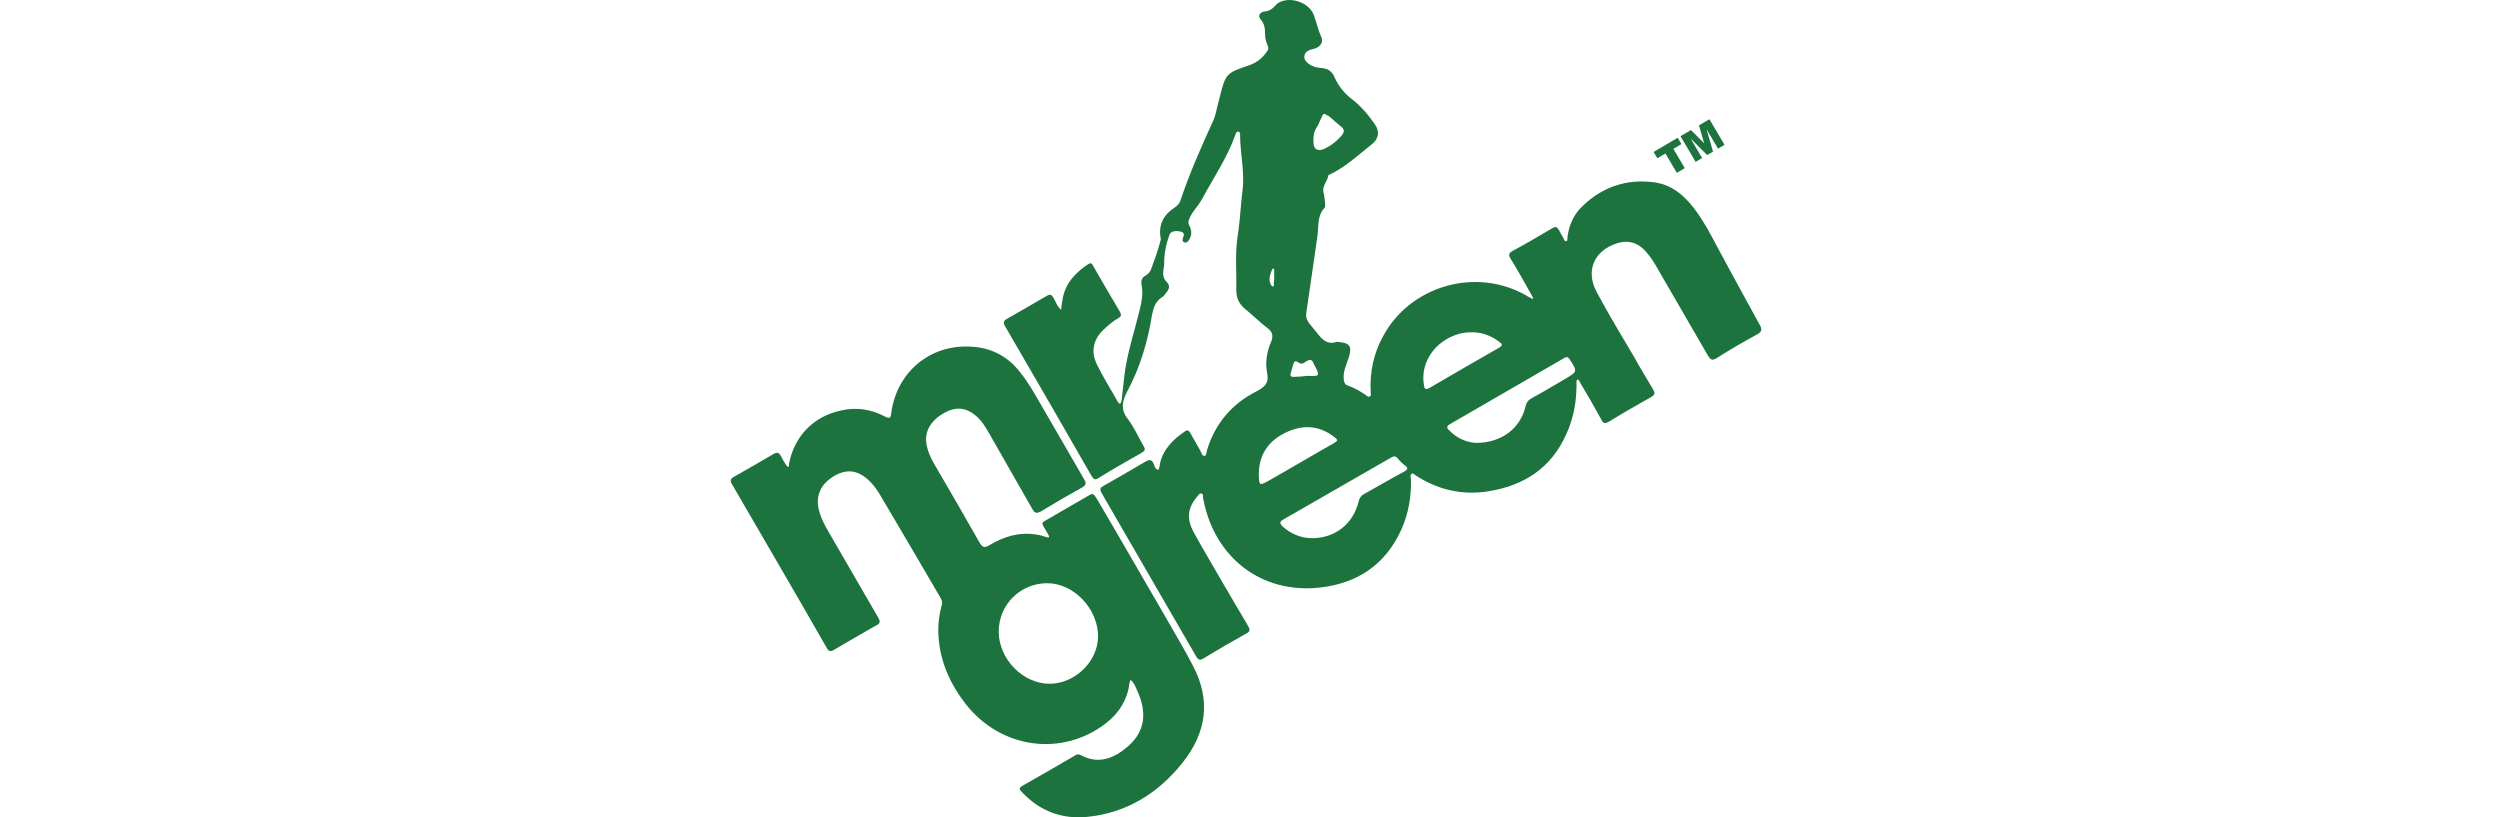 <svg width="260" height="85" viewBox="0 0 260 85" fill="none" xmlns="http://www.w3.org/2000/svg">
<path d="M159.417 30.921C158.668 29.576 157.92 28.232 157.121 26.937C156.872 26.538 156.872 26.339 157.321 26.09C158.718 25.343 160.066 24.546 161.413 23.75C161.713 23.55 161.912 23.55 162.112 23.899C162.262 24.198 162.461 24.497 162.611 24.795C162.661 24.895 162.711 25.094 162.861 25.094C163.06 25.044 163.01 24.845 163.01 24.696C163.16 23.451 163.659 22.305 164.558 21.459C166.654 19.417 169.199 18.57 172.094 18.969C173.841 19.218 175.089 20.264 176.137 21.608C176.686 22.305 177.135 23.052 177.584 23.799C179.381 27.136 181.178 30.473 183.024 33.809C183.274 34.258 183.224 34.507 182.775 34.756C181.328 35.553 179.93 36.349 178.533 37.246C178.033 37.545 177.884 37.395 177.634 36.997C175.837 33.909 174.041 30.772 172.244 27.684C171.845 26.987 171.395 26.339 170.796 25.791C170.048 25.144 169.149 24.995 168.201 25.293C165.805 26.041 164.857 28.132 166.055 30.373C167.303 32.714 168.7 35.005 170.048 37.296C170.647 38.391 171.296 39.437 171.944 40.533C172.144 40.881 172.094 41.081 171.745 41.28C170.247 42.126 168.75 42.973 167.303 43.869C166.953 44.069 166.754 44.069 166.554 43.67C165.855 42.375 165.107 41.081 164.358 39.836C164.258 39.686 164.208 39.437 164.059 39.487C163.909 39.537 163.959 39.786 163.959 39.985C163.959 41.778 163.659 43.471 162.911 45.114C161.363 48.65 158.519 50.493 154.825 51.091C152.08 51.539 149.535 50.941 147.239 49.447C147.089 49.348 146.939 49.148 146.79 49.298C146.64 49.397 146.69 49.646 146.74 49.796C146.79 51.638 146.49 53.382 145.742 55.075C144.095 58.71 141.2 60.653 137.307 61.101C131.218 61.798 126.277 58.013 125.129 51.838C125.079 51.638 125.179 51.389 124.979 51.34C124.729 51.24 124.63 51.539 124.48 51.688C123.531 52.784 123.382 53.929 124.13 55.324C125.129 57.166 126.227 58.959 127.275 60.802C128.123 62.246 128.972 63.69 129.82 65.135C130.02 65.483 130.02 65.682 129.621 65.882C128.123 66.728 126.626 67.575 125.179 68.471C124.829 68.671 124.679 68.671 124.43 68.322C121.136 62.645 117.842 56.917 114.548 51.24C114.348 50.842 114.448 50.692 114.747 50.543C116.245 49.696 117.692 48.85 119.139 48.003C119.589 47.754 119.788 47.804 119.988 48.252C120.088 48.501 120.188 48.849 120.437 48.849C120.587 48.849 120.587 48.401 120.637 48.202C120.986 46.708 121.984 45.712 123.232 44.865C123.482 44.666 123.631 44.766 123.781 45.015C124.13 45.612 124.48 46.26 124.829 46.858C124.929 47.057 125.029 47.455 125.278 47.405C125.478 47.405 125.478 47.007 125.528 46.808C126.376 44.069 128.073 42.027 130.619 40.732C131.567 40.234 132.016 39.836 131.767 38.69C131.567 37.644 131.767 36.499 132.216 35.503C132.416 34.955 132.366 34.556 131.867 34.158C131.018 33.511 130.269 32.764 129.471 32.116C128.872 31.618 128.572 30.971 128.572 30.174C128.622 28.282 128.423 26.389 128.722 24.497C128.972 22.953 129.022 21.359 129.221 19.815C129.471 17.873 128.972 15.981 128.972 14.088C128.972 13.939 128.972 13.69 128.772 13.69C128.572 13.69 128.523 13.889 128.473 14.038C127.624 16.429 126.177 18.52 124.979 20.762C124.63 21.409 124.031 21.957 123.731 22.654C123.581 22.953 123.531 23.202 123.731 23.55C123.981 24.048 123.931 24.546 123.631 24.995C123.531 25.144 123.382 25.293 123.132 25.194C122.933 25.094 122.982 24.895 123.032 24.746C123.132 24.447 123.232 24.248 122.833 24.098C122.334 23.949 121.735 24.048 121.635 24.397C121.335 25.194 121.136 26.041 121.086 26.887C121.086 27.285 121.086 27.684 120.986 28.132C120.936 28.58 120.986 28.979 121.335 29.327C121.685 29.676 121.635 30.025 121.335 30.373C121.186 30.572 121.036 30.821 120.836 30.921C120.138 31.369 119.938 32.066 119.788 32.863C119.339 35.652 118.54 38.292 117.193 40.782C116.694 41.778 116.544 42.624 117.293 43.571C117.942 44.417 118.391 45.463 118.94 46.409C119.139 46.708 119.089 46.858 118.79 47.057C117.243 47.953 115.696 48.8 114.198 49.746C113.899 49.945 113.749 49.846 113.549 49.547C110.555 44.318 107.56 39.138 104.516 33.909C104.316 33.56 104.366 33.361 104.715 33.162C106.113 32.365 107.51 31.568 108.858 30.772C109.207 30.572 109.357 30.622 109.557 30.971C109.806 31.369 109.956 31.917 110.355 32.216C110.405 31.768 110.455 31.319 110.555 30.871C110.904 29.327 111.902 28.331 113.15 27.485C113.4 27.335 113.549 27.335 113.649 27.584C114.598 29.228 115.546 30.871 116.494 32.465C116.644 32.764 116.594 32.913 116.344 33.062C115.745 33.411 115.196 33.859 114.697 34.357C113.699 35.353 113.45 36.549 114.049 37.843C114.697 39.188 115.496 40.433 116.245 41.778C116.295 41.877 116.394 41.977 116.444 41.977C116.594 41.977 116.594 41.778 116.644 41.678C116.744 40.782 116.844 39.885 116.943 38.989C117.243 36.648 117.991 34.457 118.54 32.166C118.74 31.369 118.89 30.572 118.74 29.726C118.64 29.278 118.69 28.879 119.189 28.63C119.439 28.481 119.639 28.232 119.738 27.933C120.088 26.987 120.437 26.041 120.687 25.044C120.737 24.895 120.737 24.795 120.687 24.646C120.487 23.351 121.036 22.305 122.134 21.608C122.433 21.409 122.683 21.16 122.783 20.811C123.731 17.973 124.929 15.283 126.177 12.544C126.476 11.897 126.526 11.249 126.726 10.602C126.776 10.403 126.826 10.204 126.875 10.004C127.474 7.664 127.524 7.614 129.82 6.817C130.619 6.568 131.218 6.12 131.717 5.423C131.916 5.174 131.966 4.974 131.817 4.676C131.667 4.327 131.567 3.978 131.567 3.58C131.567 2.982 131.517 2.484 131.118 2.036C130.768 1.638 131.018 1.239 131.567 1.19C132.016 1.14 132.316 0.941 132.615 0.592C133.563 -0.504 135.959 -0.006 136.608 1.488C136.907 2.235 137.057 3.082 137.407 3.829C137.656 4.327 137.357 4.825 136.808 5.024C136.608 5.124 136.358 5.124 136.159 5.223C135.61 5.423 135.46 6.07 135.909 6.468C136.309 6.867 136.808 7.016 137.357 7.066C138.005 7.116 138.505 7.315 138.804 8.062C139.203 8.959 139.852 9.755 140.651 10.353C141.599 11.1 142.348 11.996 142.996 12.943C143.496 13.64 143.396 14.437 142.697 14.985C141.3 16.08 140.002 17.325 138.355 18.122C138.305 18.172 138.155 18.172 138.155 18.222C138.055 18.869 137.456 19.367 137.656 20.064C137.756 20.413 137.756 20.762 137.806 21.11C137.806 21.259 137.856 21.509 137.756 21.608C136.957 22.455 137.157 23.6 137.007 24.596C136.608 27.236 136.259 29.875 135.859 32.515C135.809 32.913 135.859 33.212 136.109 33.56C136.408 33.909 136.658 34.258 136.957 34.606C137.456 35.254 138.005 35.901 139.004 35.553C139.054 35.553 139.103 35.553 139.103 35.553C140.401 35.652 140.651 36.001 140.251 37.246C140.002 37.993 139.653 38.69 139.752 39.487C139.802 39.786 139.852 39.985 140.152 40.084C140.85 40.334 141.449 40.682 142.048 41.081C142.148 41.18 142.298 41.33 142.447 41.23C142.647 41.13 142.547 40.931 142.547 40.732C142.447 38.74 142.847 36.798 143.795 35.054C146.59 29.726 153.478 27.734 158.718 30.722C158.918 30.871 159.167 30.971 159.367 31.07C159.417 31.07 159.417 31.07 159.467 31.12C159.417 31.021 159.417 30.971 159.417 30.921ZM153.478 46.061C156.173 46.061 158.119 44.567 158.668 42.226C158.768 41.828 158.918 41.628 159.267 41.429C160.465 40.782 161.613 40.084 162.811 39.387C164.059 38.64 164.059 38.64 163.26 37.395C163.11 37.146 162.961 37.047 162.661 37.246C158.718 39.537 154.725 41.828 150.782 44.118C150.433 44.318 150.433 44.517 150.733 44.766C151.531 45.612 152.579 46.011 153.478 46.061ZM136.458 55.971C138.854 55.971 140.751 54.477 141.3 52.136C141.399 51.788 141.549 51.539 141.849 51.389C143.196 50.642 144.544 49.846 145.941 49.099C146.39 48.849 146.54 48.7 146.041 48.352C145.791 48.152 145.592 47.953 145.392 47.704C145.143 47.405 144.943 47.405 144.644 47.605C140.9 49.746 137.207 51.887 133.464 54.029C133.014 54.278 133.114 54.477 133.414 54.776C134.262 55.523 135.31 55.971 136.458 55.971ZM153.128 34.556C152.629 34.556 152.23 34.606 151.781 34.706C149.285 35.403 147.688 37.644 148.087 40.035C148.137 40.433 148.237 40.583 148.686 40.334C151.082 38.939 153.478 37.545 155.923 36.15C156.323 35.901 156.223 35.752 155.923 35.553C155.075 34.905 154.126 34.556 153.128 34.556ZM130.918 49.198C130.918 49.348 130.918 49.447 130.918 49.597C130.968 50.443 131.018 50.493 131.767 50.095C134.063 48.8 136.309 47.455 138.604 46.16C139.203 45.812 139.203 45.762 138.654 45.363C137.107 44.218 135.46 44.168 133.763 44.965C131.966 45.812 130.968 47.206 130.918 49.198ZM137.806 11.847C137.556 11.847 137.506 12.046 137.456 12.196C137.257 12.544 137.157 12.943 136.907 13.291C136.608 13.789 136.558 14.337 136.608 14.935C136.658 15.532 137.057 15.732 137.606 15.532C138.305 15.233 138.904 14.785 139.453 14.188C139.802 13.789 139.902 13.491 139.453 13.142C139.004 12.793 138.604 12.395 138.155 12.046C138.005 11.996 137.906 11.947 137.806 11.847ZM135.959 39.089C137.307 39.138 137.307 39.138 136.658 37.893C136.658 37.843 136.608 37.843 136.608 37.794C136.458 37.395 136.259 37.345 135.909 37.545C135.66 37.694 135.41 37.943 135.111 37.744C134.661 37.395 134.562 37.644 134.462 37.993C134.412 38.242 134.312 38.491 134.262 38.74C134.112 39.138 134.312 39.238 134.661 39.188C135.061 39.188 135.51 39.138 135.959 39.089ZM132.515 28.879C132.515 28.63 132.515 28.381 132.515 28.132C132.515 28.082 132.565 27.983 132.416 27.933C132.416 27.933 132.366 27.983 132.316 27.983C132.116 28.481 131.916 28.979 132.116 29.477C132.166 29.626 132.266 29.825 132.416 29.776C132.565 29.726 132.465 29.527 132.465 29.427C132.515 29.278 132.515 29.078 132.515 28.879Z" fill="#1D733D"/>
<path d="M97.578 65.583C97.578 64.786 97.678 63.89 97.927 62.993C98.027 62.694 97.978 62.495 97.828 62.196C95.731 58.611 93.635 55.025 91.539 51.489C91.24 50.991 90.94 50.543 90.541 50.144C89.393 48.949 88.195 48.7 86.847 49.447C85.35 50.294 84.751 51.589 85.2 53.182C85.4 53.929 85.749 54.577 86.149 55.274C87.896 58.262 89.593 61.25 91.339 64.238C91.539 64.587 91.589 64.836 91.14 65.035C89.642 65.882 88.195 66.728 86.748 67.575C86.348 67.824 86.149 67.724 85.949 67.326C82.705 61.648 79.411 56.021 76.117 50.344C75.917 49.995 75.967 49.796 76.316 49.597C77.714 48.8 79.111 48.003 80.459 47.206C80.808 47.007 81.008 47.057 81.208 47.405C81.357 47.754 81.557 48.053 81.757 48.352C81.806 48.451 81.906 48.551 81.956 48.551C82.106 48.551 82.056 48.352 82.056 48.252C82.605 45.363 84.602 43.272 87.546 42.674C89.093 42.326 90.641 42.575 92.038 43.322C92.537 43.571 92.637 43.471 92.687 42.973C93.236 38.74 96.68 35.802 100.972 36.051C103.068 36.15 104.815 37.047 106.113 38.74C107.111 39.985 107.86 41.429 108.658 42.774C110.006 45.114 111.403 47.505 112.751 49.846C113 50.244 112.951 50.443 112.551 50.692C111.104 51.489 109.656 52.336 108.259 53.182C107.81 53.431 107.61 53.382 107.361 52.933C105.863 50.294 104.366 47.704 102.869 45.065C102.469 44.367 102.07 43.72 101.471 43.222C100.473 42.375 99.425 42.276 98.227 42.923C96.879 43.67 96.181 44.766 96.33 46.011C96.43 46.808 96.73 47.505 97.129 48.202C98.726 50.941 100.323 53.68 101.87 56.419C102.17 56.917 102.37 57.017 102.869 56.718C104.416 55.772 106.113 55.274 107.96 55.623C108.259 55.672 108.558 55.772 108.858 55.872C109.107 55.921 109.157 55.872 109.058 55.672C108.858 55.324 108.708 55.025 108.509 54.726C108.359 54.477 108.359 54.328 108.658 54.178C110.205 53.282 111.753 52.386 113.3 51.489C113.749 51.19 113.849 51.589 114.049 51.838C116.544 56.071 118.99 60.354 121.485 64.637C122.334 66.131 123.232 67.625 124.031 69.169C125.977 72.804 125.478 76.191 122.982 79.328C120.437 82.515 117.143 84.557 113.05 84.956C110.505 85.205 108.259 84.408 106.412 82.515C105.913 82.017 105.913 81.968 106.512 81.619C108.259 80.623 110.006 79.627 111.703 78.631C111.902 78.481 112.102 78.382 112.402 78.531C114.248 79.527 115.845 78.88 117.293 77.635C119.089 76.091 119.339 74.099 118.241 71.758C118.091 71.41 117.942 71.011 117.592 70.712C117.393 71.011 117.442 71.41 117.343 71.758C116.943 73.352 115.995 74.547 114.647 75.493C109.906 78.83 103.567 77.635 100.124 72.804C98.526 70.613 97.628 68.272 97.578 65.583ZM103.867 65.682C103.867 68.521 106.362 71.111 109.157 71.111C111.803 71.111 114.198 68.77 114.198 66.18C114.198 63.292 111.653 60.653 108.908 60.653C106.113 60.653 103.867 62.894 103.867 65.682Z" fill="#1D733D"/>
<path d="M171.974 15.802L174.483 14.326L174.872 14.984L174.03 15.479L175.216 17.487L174.39 17.973L173.204 15.965L172.362 16.46L171.974 15.802Z" fill="#1D733D"/>
<path d="M174.771 14.165L175.858 13.527L177.235 14.902L176.694 13.035L177.777 12.398L179.351 15.064L178.677 15.461L177.476 13.428L178.154 15.768L177.543 16.127L175.821 14.401L177.022 16.434L176.346 16.831L174.771 14.165Z" fill="#1D733D"/>
</svg>
